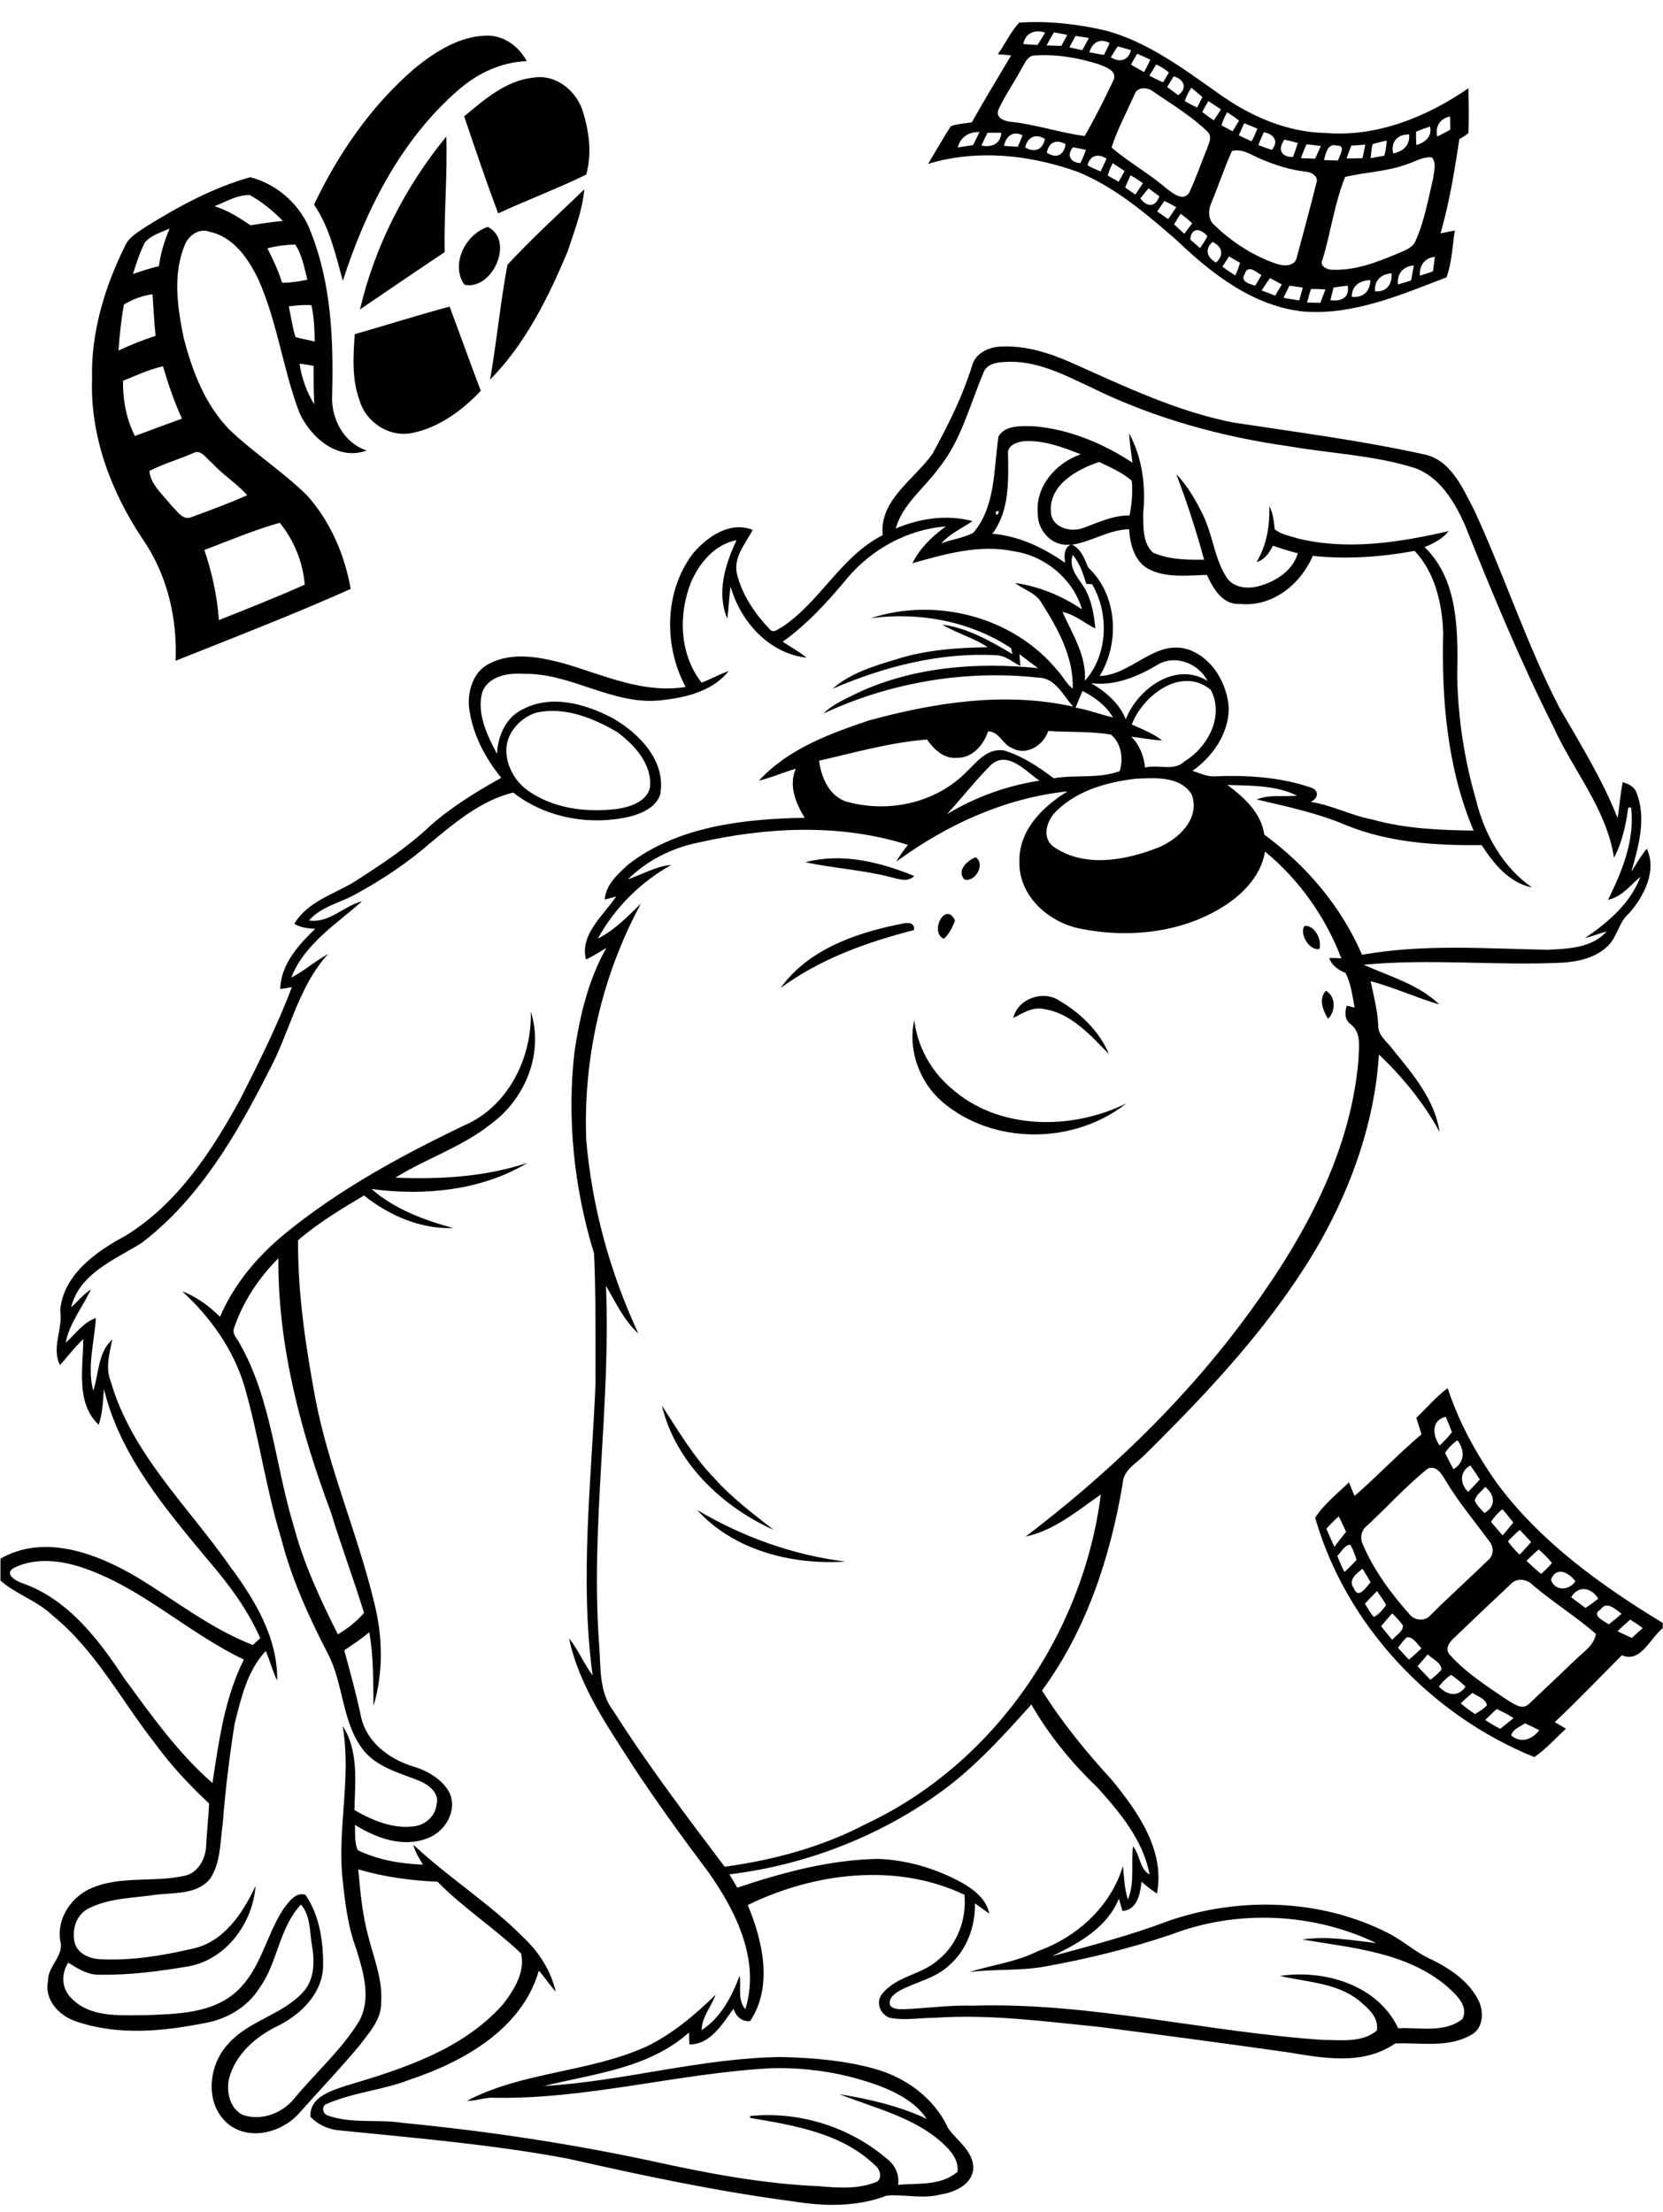 <?xml version="1.0" encoding="utf-8"?>
<!-- Generator: Adobe Illustrator 21.0.2, SVG Export Plug-In . SVG Version: 6.00 Build 0)  -->
<svg version="1.2" baseProfile="tiny" id="Layer_1" xmlns="http://www.w3.org/2000/svg" xmlns:xlink="http://www.w3.org/1999/xlink"
	 x="0px" y="0px" viewBox="0 0 699 930" overflow="scroll" xml:space="preserve">
<path fill="#010101" d="M293,634.8c19.1,11.3,40.3,19,62.4,21.7C333,658,308.5,651.9,293,634.8 M278.2,590.9
	c6.9,10.6,13.3,21.6,22.2,30.7c7.3,8.2,16.2,14.8,24.8,21.6C303.4,633.4,283.9,614.8,278.2,590.9 M635.2,729.6
	c4.1,3.5,8.8,1.7,11.8-2.2c-2-1-4-2-6-2.9C638.9,726,635.8,726.9,635.2,729.6 M624.3,723.1c2,1.4,4.1,2.6,6.3,3.7
	c1.9-1.5,3.8-3,5.6-4.5c-2.3-1.5-4.7-2.7-7.1-3.8C627.5,719.9,625.9,721.5,624.3,723.1 M614,716.1c1.9,1.7,3.9,3.1,6,4.5
	c1.8-1.1,3.6-2.1,5-3.7c-0.6-2.9-4-3.7-6.1-5.2C617.3,713,615.6,714.5,614,716.1 M604.8,709.1c3.5,3.6,8,4.6,11.2,0
	c-1.9-1.9-4-3.5-6.1-5C608,705.5,606.2,707.1,604.8,709.1 M595.8,700.5c1.8,1.9,3.6,3.8,5.4,5.7c1.7-1.3,3.4-2.6,4.7-4.4
	c-0.3-3-3.8-4.3-5.8-6.3C598.7,697.3,597.2,698.9,595.8,700.5 M591.4,688.3c-1.5,1.3-2.6,2.9-3.8,4.4c1.5,1.7,3,3.4,4.6,5
	c1.9-1.5,3.6-3.1,5.3-4.8C595.6,691.3,594.2,688.2,591.4,688.3 M685.2,680.9c-1.8,1.6-3.6,3.2-5.3,4.9c2,1,4,1.9,6,2.8
	c1.5-1.4,3-2.8,4.6-4.1C688.8,683.2,687,682,685.2,680.9 M580.5,683.7c1.5,1.9,3.1,3.8,4.7,5.7c1.5-1.9,4.5-3.3,4.5-6
	c-1.3-1.9-2.9-3.5-4.5-5.1C583.5,680.1,582,681.9,580.5,683.7 M672.7,676.7c-4.1,2.4,1.6,4.8,3.5,6.2c1.8-1.4,3.7-2.9,5.4-4.5
	C678.9,676.6,675.4,672.8,672.7,676.7 M573.7,674.2c1.2,1.9,2.3,3.9,3.7,5.6c2.2-1,3.8-3.1,5.2-5c-1-2.1-2.5-3.9-3.8-5.9
	C577.1,670.6,575.4,672.4,573.7,674.2 M660.4,671.5c2,1.5,4,3,6,4.5c1.9-1.2,3.6-2.5,5.4-3.9C668.9,667.4,663.5,666.3,660.4,671.5
	 M635,666c-7.9,7.4-15.8,14.9-23.6,22.4c-2,1.8-4.3,4.6-2.1,7.2c6.9,7.7,15.7,13.3,24.1,19c2.7,1.5,6.2,4.5,9.1,1.9
	c6.7-6.3,13.4-12.7,20-19c3.2-3.1,7.5-5.8,8.3-10.6c-8.4-7.3-17.9-13.2-26.4-20.4C642,663.9,637.6,663.1,635,666 M651.9,664.1
	c1.5,4.8,7.4,4.8,10.3,0.7C659.4,661.1,654.2,658.3,651.9,664.1 M569.1,667.8c1.9,4.8,5.1-0.6,7-2.6c-1.1-1.9-2.2-3.8-3.4-5.7
	C570.2,661.5,566.4,664.3,569.1,667.8 M641.6,656.2c2,1.9,4,3.7,6.2,5.5c1.5-1.5,3.2-2.9,4.5-4.6c-1.6-2.1-3.6-3.9-5.5-5.7
	C645,652.9,643.3,654.5,641.6,656.2 M562.1,654.1c0.9,2.3,1.9,4.6,3,6.8c1.8-1.6,3.5-3.4,5.1-5.1c-0.7-2.2-1.4-4.4-2.7-6.4
	C565,649.7,563.8,652.5,562.1,654.1 M633.8,648c1.5,2,3.1,3.9,4.9,5.6c1.7-1.7,3.3-3.5,4.9-5.3c-1.6-1.7-3.2-3.4-4.8-5.1
	C637,644.7,635.4,646.3,633.8,648 M557.5,642.7c1.1,2.5,2.2,5.1,3.4,7.6c1.6-2.1,3.2-4.3,4.9-6.3c-1-2.2-2-4.3-3.1-6.5
	C560.9,639.1,559.1,640.9,557.5,642.7 M626.7,639.8c1.6,1.9,3.2,3.8,4.9,5.7c1.5-1.8,3-3.6,4.5-5.4c-1.5-1.9-3-3.8-4.6-5.6
	C629.6,636,628,637.8,626.7,639.8 M619.9,630.9c0.9,2.1,2.6,3.6,4,5.2c5-2.7,4.5-7.8,0.3-11C622.8,627,620.3,628.5,619.9,630.9
	 M617.1,627.2c1.7-1.7,3.3-3.5,4.9-5.2c-1.3-2-2.6-4-4-5.9C613.4,618.7,613.6,623.8,617.1,627.2 M600.3,617.3
	c-9.2,7.3-17.1,16.2-25.8,24.2c-2.3,1.8-3,5-1.7,7.7c4.6,10.9,11.8,20.6,19.6,29.4c2,2.7,6.4,3.2,8.7,0.6c8-8,16.5-15.6,24.6-23.5
	c2.2-1.9,2.2-5.5,0.3-7.7c-6.2-8.5-13-16.5-18.4-25.6C606,619.8,604,616.1,600.3,617.3 M607.4,610.8c1.1,2.3,2.3,4.6,3.5,6.9
	c4.8-2.9,4.9-7.9,1.7-12.2C610.6,606.9,608.8,608.7,607.4,610.8 M605.1,607.7c1.9-1.7,3.6-3.6,5.2-5.6c-0.9-2.2-1.7-4.4-2.6-6.5
	C601.5,597.2,602.1,603.3,605.1,607.7 M595.3,596.1c4.4-4.2,8.3-8.9,13.2-12.5c4.7,14.4,12.1,27.8,20.8,40.1
	c18.3,24.6,43.6,42.8,69.6,58.6v2.2c-5.3,4.2-9.3,14.8-17.2,11.4c-9.4,9.4-18.5,19-28.2,28.1c1.6,0.9,3.1,1.8,4.7,2.8
	c-4.4,4-8.4,8.6-13.3,11.9c-43.4-17.6-79.1-55.3-92.1-100.6c3.7-5.8,9.3-10.1,14.2-14.9c0.8,1.9,1.5,3.8,2.4,5.7
	c9.6-8.4,18.4-17.7,28.1-25.9C596.8,600.6,596,598.3,595.3,596.1 M395.9,463.1c-9.5-8.3-14.4-21.9-11.6-34.2
	c1.3,11,6.9,21.2,15.3,28.4c19.8,17.9,50.7,18,73.8,6.6C451.4,481.3,417.3,481.5,395.9,463.1 M425.9,428c1.9-8.2,12.6-11.9,19.4-7.3
	c8.8,5.2,16.8,12.8,20.8,22.4c-7.8-7.8-15.8-17.2-27.4-18.9C434.1,423.2,429.9,425.9,425.9,428 M557.3,416.5
	c4.2,2.3,4.2,8.7,0.9,11.8C556.1,424.8,554.1,420.1,557.3,416.5 M548.3,389.3c4.2-0.5,7.4,5.6,6.3,9.6
	C550.4,400,546,392.4,548.3,389.3 M376.9,388.8c2.7-0.5,7.7-2.2,7.3,2.2c-19.8,5.1-39.5,12.1-56.1,24.4
	C339.3,399.6,358.7,392.6,376.9,388.8 M396.7,394.7c-6.3-3,0.9-16.1,4.7-7.7C400.4,389.8,399,392.6,396.7,394.7 M405.3,369.7
	c-3.3-3.9,1.3-7.9,4.8-9.3C414.4,363.3,409.8,371.2,405.3,369.7 M338.5,362.5c15.3-4.1,31.5-0.1,45.8,5.8c-2.8,2.8-6.8,1.2-10.1,0.4
	C362.4,365.7,350.2,365,338.5,362.5 M397.7,751.7c-26.5,19.8-58.3,32.3-91.1,36.3c1.1,1.9,2.2,3.7,3.3,5.6
	c19.1-6.4,38.8-11.7,59-12.1c12.4,0.4,24.6,4.1,35.4,10c5.1,2.9,10.3,6.9,11.5,13c-2-1.4-4-2.9-6-4.3c0.2,9.6-3.4,19.6-10.8,26
	c-5.7,5.5-13.7,6.9-20.5,10.5c-2.3,1.3-5,3.1-4.5,6.1c1.2,2.1,3.8,1.8,5.9,1.9c9.7-0.4,19.3-1.8,29-1.5c49.5-1.5,98,11.1,147.2,14.4
	c7.6,0,16.3,1.3,22.6-3.9c0.8-4.6-2.3-8.2-5.5-10.9c-9.4-9.2-23.3-9.3-35.2-12.1c18.8-2.8,41.1,3.8,49.7,22c9-0.5,19.3,2.2,27-3.9
	c2.8-5.6-2.9-10.4-6.6-13.8c-16.9-14.3-39.9-16.1-60.7-19.6c10.4-1.6,20.8,0.3,31.1,1.5c-26.6-12.8-58.6-14.2-86.2-3.6
	c-17.3,5.8-35,10.2-52.8,13.4c-10.6,2-21.5,1-32.2,2.4c9.6-3,19.8-4.2,28.9-8.8c16.5-5.9,30.7-18.8,35.8-35.8
	c0.5,4.7,0.6,9.5,2.1,14.1c2.9-7.2,1.3-14.9,2.1-22.4c3.1,3.6,2.6,9.3,7,11.9c-2.7-14.5-12.5-26.2-22.2-36.9
	c-10.7-10.2-20.1-21.8-27.5-34.6C422.4,729,411.1,741.5,397.7,751.7 M5.4,659.4c-3.6,2.6,1.6,5.4,4,6.2
	c19.2,6.7,32.1,23.7,42.9,40.1c11.3,15.4,22.5,31.3,37,43.9c2.7-17.6,5.1-35.8,13.2-51.9c-23.3-11.1-42.3-29.7-66.8-38.3
	C26.1,656,14.7,654.5,5.4,659.4 M98.4,558.3c-1,2.6,1.5,4.7,2.5,6.8c13.3,23.6,14.8,51.2,22.6,76.6c4.2,15.9,11.2,30.8,18.5,45.4
	c4.1-2.4,7.9-5.4,11-9c-4.3-14.2-9.6-28.1-13.9-42.3c-12.8-34.2-22.3-70-22.1-106.8C108.7,537.3,102.1,547.3,98.4,558.3
	 M376.8,362.2c1.3-2.5,3.1-4.8,4.8-7c-28.5-9.1-59.5-7.5-88.4-0.9c-10.9,2.2-21.4,7.6-29.3,15.4c6.1-2.1,11.8-5.5,18.3-6.1
	c-12.9,7.2-23.8,18-30.9,31c7.1-3.6,12.5-9.3,18.1-14.7c-16.4,30.2-24.3,64.9-23,99.2c2.4,28.2,10,55.9,21.9,81.5
	c-6.1-5.5-9.5-13.1-13.6-20c2.1,50.2-6.5,100.2-2.9,150.4c0.8,9.6-0.2,20.4,6.1,28.4c14.3,22.6,30.6,44,46.7,65.4
	c20.5-2.8,41-8.3,59.4-18c53.8-25.2,91.3-80,98.7-138.5c-9.9,6.9-19.5,15.1-31.6,17.7c33.5-25.5,64.3-54.8,89.8-88.5
	c24.7-32.8,46.6-70.3,50.1-112c0.1-5.1,1.4-11.4-3.3-14.9c-2.5-1.9-2.6-5-1.6-7.8c1.1,0.3,2.2,0.5,3.3,0.8c-1-4.9-1.5-10.2-3.9-14.6
	c-3-1.2-5.7-3.1-6.8-6.2c1.7-0.1,3.4,0,5.1,0.1c-6.6-17.3-17.7-33.1-32.1-44.9c-1.3,8.5-7.1,15.5-13.8,20.6
	c-17.8,13.1-41.6,16.1-62.9,12c-13.7-2.3-27-13.7-26.5-28.5c-0.3-13.1,9.8-23,20.2-29.4C422.2,335.5,397.8,346.8,376.8,362.2
	 M477.3,327.4c-12,1.4-24.5,4.9-33.3,13.6c-4,3.8-6.4,11.2-1.1,15c12.8,8.9,29.8,5.8,43.5,0.5c8.7-3.4,18.3-12.3,14.5-22.5
	C496.1,326.2,485.4,327,477.3,327.4 M416.5,321.6c-6.5,6.5-12.2,13.9-18.5,20.7c11.9-7.2,25.2-12,38.9-14.1
	C431.2,324.3,423.5,315.3,416.5,321.6 M440.6,307.3c-2,6.1-9.2,10.6-15.2,7.2c-4.1-1.5-5.4-7.1-10.1-7c-1.9,5.8-6.8,11.4-13.3,11.1
	c-5.3,0.5-9.5-3.7-12.4-7.7c-15.4,1.2-30.3,5.5-45.3,8.9c0.8,6.8,4,14.3,10.8,17c17.1,5.1,36.7,1.3,49.8-11
	c4.9-4.4,9.5-11.5,17.1-10.3c7.7,2.3,14.5,6.9,20.9,11.7c9.2-1.6,18.8,0.3,27.7-3c1.7-5.2,0.7-11.9-3.7-15.4
	C458.3,307.4,449.4,307.9,440.6,307.3 M225.4,299.6c-6.3,2-11.7,7.6-12.5,14.3c-0.6,6.6,2.7,13.3,7.7,17.5
	c11.1,8.6,25.9,10.4,39.4,8.6c5.3-0.9,11.8-3.1,13.2-8.9c1-9.8-6.5-18-13.9-23.4C249.2,301.8,237.3,297,225.4,299.6 M455,290.5
	c-1,2.3-2,4.7-2.9,7c5.3,0.9,10.4,2.9,15.7,4.1C464.9,296.6,460.1,293.1,455,290.5 M475.7,304.6c4.4,1.9,9,3.8,12.8,6.7
	c-4.4-0.2-8.7-1.1-13-1.6c3.5,3.5,5.3,8.1,5.8,13c5.6-1.5,12.1,1.8,16.7-2.7c9.8-6,16.7-19.1,10.9-30
	C496.6,279.9,480.4,292.3,475.7,304.6 M486.5,279.5c-8.4,5-17.9,9-27.9,7.7c6.1,3.6,11.9,8.4,14.6,15.2c5-12.9,21-24.5,34.4-16.1
	C503.7,278.8,493.9,275,486.5,279.5 M450.9,233.3c-2.2,6.4,3.7,10.7,6,15.9c2.2,4.7,3,9.9,3.5,15c-4.6-2.2-8.6-5.9-13.8-6.9
	c4.1,9.2,10.1,18.3,9.4,28.9c9.7-10.8,10.3-28.4,3-40.6c-0.6,0-1.8-0.1-2.4-0.1C455.3,241.3,453.9,236.8,450.9,233.3 M450.6,229
	c3.9,1.8,5.2,5.9,6.8,9.6c12.3,11.4,13.4,31.7,4.8,45.6c13.6-0.4,23.4-15.9,37.7-11c9.9,3.7,16.1,14.5,16.6,24.8
	c-0.2,10.6-6.8,20.1-15.3,26.1c2.9,0.8,5.7,2.3,8.8,2.3c13.7-0.6,27.9,0.2,41,4.7c3.7,1.2,3.1,4.6-0.1,6c8.9,1.4,16.9,5.7,25.8,7.4
	c13.9,3.9,28.3,4.5,42.7,4.7c-11.1-26.2-13.5-55.1-12.8-83.2c-0.4-12.2-3.4-25.3-12-34.4c-14.1,2.6-28.5,3.6-42.8,2.1
	c-5.1,12-17.1,21.6-30.6,20.2c-7.3,0.5-11.3-6.5-13.9-12.2c-8.1,0.2-16.9,1.4-24.4-2.4c-6.1-3.2-7.9-10.5-8.3-16.8
	C465.9,222.7,458.8,227.8,450.6,229 M356.1,243.1c-8.1,9.8-16.7,19.2-27.1,26.7c3.3,2.2,6.9,4.1,10,6.7
	c-15.8-1.8-27.8-15.2-31.9-29.9c-0.7,4.5-0.8,9-1.4,13.5c-4.6-10.9-0.9-22.9,3.9-33c-9.1,1.7-15.6,9.5-19.1,17.6
	c-5.5,13.6-4.9,30.4,4.4,42.3c3.9-1.5,7.5-3.5,11.4-4.9c-6.7,8.5-18.1,11.2-28.4,12.3c-20.3,2.3-37.8-11.6-57.9-11.1
	c-6.4-0.5-14.7,0.9-17.3,7.7c-2.4,9.1,2.1,18.1,6.2,26c0.3-7.6,3.8-15.6,11-18.9c12-6.2,26.1-2.2,37.4,3.7
	c11.3,6.4,22.8,18.1,20.2,32.2c-1.6,5-6.9,7.6-11.6,9c-17,4.4-36.3,1.1-50.2-9.8c-13.4,3.3-24.2,12.4-34.6,21
	c-9.8,8.6-20.7,15.8-32.1,22c-6.4,3.5-14.2,5-19.1,10.8c8.5,1.2,14.5-6.1,22.3-8.1c-10.8,9.6-24.3,18-29.8,32.1
	c5.5-2.8,10.1-7,15.5-9.9c-12.7,13.9-16.1,33-24.9,49.2C99.5,477,83.8,504,59.6,522.5c-11.3,7.1-26.1,12.7-29.7,27.1
	c2.8-2.4,5.1-5.5,8.3-7.5c-3.5,7.5-9,14.1-10.6,22.4c4.1-3.6,7.3-8.5,12.7-10.4c-0.6,10.2-3.8,20.4-1.1,30.6c2.4-7.3,1.9-16,8-21.6
	c-1.1,5.8-3,11.7-0.7,17.5c8.7,30.4,32.5,52.6,50.1,77.8c10.4,14,20.2,30.1,19.9,48.1c-2-4-3-8.3-4.8-12.4
	c-7.8,8.3-10.4,19.9-13.1,30.7c-2.2,13.9-3.9,28-5,42.1c-1.1,7.6-0.8,15.9-5.1,22.7c-5.2,6.8-14.8,6.1-22.5,6.9
	c-9.6,1.5-19.8,1.3-28.7,5.8c-5.5,2.7-7.4,9.6-5.7,15.1c1.6,4.3,6.4,6.1,10.7,6.3c12.8,0.6,25.5-1.4,37.9-4.3
	c13.6-2.5,21.8-14.9,27.2-26.5c-1.1,15.4-12.1,30.6-27.7,33.7c-12.4,2.1-25.1,3.8-37.7,3.6c-4.9,0.2-9.3-2.5-13.3-5.1
	c-2.9,4.4-2.9,10.5,0.8,14.4c7.8,8.9,20.8,7.7,31.5,7.7c13.3-0.5,28.5-0.6,38.8-10.3c10-9.4,12.1-23.5,19.5-34.6
	c2.2-2.8,5-7,9.1-5.7c6,8.8,7.6,20,7.4,30.5c-0.5,11-9.1,19.5-18.4,24.3c-9.6,4.5-18.6,12.2-21.2,22.8c-1.1,5.4,0.5,12.3,5.8,14.9
	c7.6,2.7,16.3-0.5,21.4-6.5c9-11,19.9-20.5,27.4-32.6c5.4-9.5,2-20.8-1-30.5c-3.8-10.1-4.9-20.8-6-31.4c-1.7-20.8,3.9-41.7,0.2-62.5
	c6.9,10.5,5.2,23.5,5,35.4c7.5,4.3,16.2,8,25,6.8c4.7-0.5,9-4.3,9.5-9.1c1.4-4.8-3.3-8.4-7.2-10c-8.1-3.3-17.4-5.5-23.3-12.6
	c-9.4-11.7-8.4-27.9-15.2-40.9c-8-15.5-15.3-31.5-19.6-48.4c-6.5-21.2-9.4-43.3-15.6-64.5c-4.7-15.3-14.3-28.7-26-39.4
	c6.1,2.3,11.3,6.2,15.9,10.7c5.8-13.7,15.7-25.4,27.1-34.8c22.8-18.7,48.9-32.9,75.4-45.6c18.5-7.9,28.7-28.4,28.1-47.9
	c5.6,17.4-2.3,36.7-16.7,47.2c-12.1,9.7-27.2,14.5-40.2,22.6c18.6,0.8,37.6-0.3,55.5-6.2c-19.4,11.7-43.4,13.9-65.5,11
	c9.7,8.5,22,13,34.3,16.4c-13.6,0.5-27-5.3-37.5-13.7c-9.6,5.7-19.2,11.5-27.7,18.8c-0.2,22.3,3.2,44.5,7.2,66.3
	c5.6,29.4,17.8,57,24.8,86.1c3.6,14.2,3.9,29.3-0.3,43.4c-0.2-10.3,0.1-20.8-1.8-31c-3.3,2.8-6.9,5.2-10.5,7.6
	c2.6,9.5,5.2,19,7.2,28.6c2.5,10.1,11.5,16.9,21,20c6.3,1.8,12.6,5.2,15.9,11c3.7,7.5-1.5,16.5-8.8,19.3
	c-10.4,4.3-21.8,0.1-30.8-5.5c0.1,3.5-0.2,7.3,1.1,10.6c8.5,4.1,18.1,5.8,27.5,6.1c-1.7-2.6-3.3-5.4-4.1-8.4
	c14.8,13.9,32.3,24.8,46.6,39.3c6.4,6.1,11.3,13.9,13.3,22.5c-2.6-2.8-4.6-6-7.1-8.8c-7.1,24.5-31.5,38.2-54.2,45.8
	c-11.3,4.4-23.6,5.3-34.7,10.1c-2.6,0.7-2.2,4.3,0.2,5c10.2,3.6,21.1,1.4,31.6,3.1c35.1,3.4,69.9,8.6,104.4,16
	c23.2,5.1,46.6,9.6,70.4,10.6c7.8,0.7,16,1.3,23.4-1.5c3.5-0.8,2.6-5.5,0.3-7.2c-14-13.6-34.1-16.9-52.6-20c0-0.2,0-0.6,0-0.8
	c20.5-2.1,41.7,4.5,57.4,17.9c3.5,2.6,5.4,6.7,4.8,11c8.4-0.7,18.2,0.5,25-5.5c0.5-5-2.9-8.9-6.3-12c-12.1-11-28.6-14.7-43.4-20.6
	c12.5,2.1,25.1,4.9,36.7,10.4c-4.5-6.8-12-10.8-19.4-13.7c-14.6-5.5-30.3-8-45.8-7.6c-39.6,2.1-78.3,13.4-118,12.4
	c-3.4,0.2-6.6,1.4-10,1.3c23.4-12.3,51.3-11.9,75.4-22.8c11-5.3,20.4-13.3,29.1-21.8c-1.8,5-5.8,9.3-5.9,14.9
	c8.1-5.2,12.7-14.2,16-22.9c0.7,4.7-1,10.1,2.4,14.1c6.3-20.4-3.8-40.9-15.3-57.3c-10.9-14.5-21.6-29.3-31.6-44.4
	c-10.8-17-23-34.1-27.2-54.2c3.9,4.8,6.2,10.6,9.9,15.6c-5.5-40.7-0.5-81.7,1.2-122.4c0-18.3,0.2-36.7-0.6-55
	c-8.4-27.4-11.5-56.6-8.2-85.1c2.3-15,5.8-30.1,13.4-43.4c-2.8,1.7-5.6,3.5-8.6,4.9c-2.7-10.5,7.4-18.6,12.7-26.5
	c-1.6,0.4-3.2,0.9-4.8,1.3c0.4-6.3,5.5-10.7,9.8-14.7c20.9-16.2,48.6-19.2,74.2-19.7c-3.7-6.1-6.8-13.6-3.7-20.6
	c-5.2,1.5-10.2,3.7-15.5,5c12.2-13.3,29.6-19.7,46.2-25.3c27.8-7.6,57.4-12.2,85.9-5.8c-4.2-4.6-7.4-12.1-14.6-12.2
	c-30.7-3.4-62.4,2-90.4,15.1c4.1-4.1,9.5-6.2,14.6-8.8c23.5-10.9,50.1-12.9,75.6-10.3c-2.6-1.9-5.1-3.9-7.8-5.9
	c0.1,1.7,0.3,3.3,0.4,5c-3.2-1.6-6-4.2-9.7-4.5c-23.8-1.4-47.5,4.7-69.3,14.1c7.5-6.6,17.4-9.6,26.8-12.4c12.4-4,25.6-4.9,38.5-5.1
	c-6-4-13-5.8-19.1-9.5c10.7,1.4,20.3,7,29.5,12.4c-0.2-0.6-0.5-1.9-0.6-2.5c-17.3-11.4-38.6-15.3-59-12.6c27.5-9,60-0.6,78.5,22
	c2.3,2.4,3.7,5.6,6.4,7.6c0.4-13.2-6.2-25.2-13.1-36c-2.4-4.3-7.4-5.5-11.1-8.4c10,1.4,19.7,5.4,28.1,11.1
	c-3.7-12.7-15.5-22.5-28.5-24.4c-14.4-3.1-29,1.1-42.8,5c3.2-6.4,8.4-11.4,14.1-15.5C381.3,222.6,366.4,230.9,356.1,243.1
	 M418.5,215.2C418.6,218.5,421.4,213.6,418.5,215.2 M441.7,215c0.1,6.6,7.9,8.9,13.2,7.1c6.5-2.3,12.8-5.5,19.9-5.4
	c0.9-4.8,1.4-9.8,0.9-14.6c-4-3.5-9-5.6-13.7-7.9C452.8,197.3,441,203.7,441.7,215 M423.7,191c0.2,11.3,0.6,23.9-6.6,33.4
	c11.2,0.9,21.5,5.9,30.6,12.2c-0.4-2.9-0.6-6,2.3-7.7c-7.5,1.2-13.9-5.7-13.8-12.9c-1.1-11.5,7.7-21.5,18.1-25
	c-7.7-3-15.7-6.1-24.1-5.5C427.3,185.9,423.2,187.3,423.7,191 M413.5,156.4c-5.9,13.8-9.5,29-19.2,40.8c-6,8.2-15,14.9-17.8,25
	c10.1-4.3,21.6-6,32.3-3.1c-4.5,3-9.6,5.3-13.2,9.4c4.4-1.8,9.4-2.3,13.5-4.5c9.5-11.2,8.5-26.8,10.6-40.5c2.7-4.9,9.9-4.4,14.8-4.3
	c14.9,1.2,29.1,7.2,41.5,15.3c-0.5-4.1-1.2-8.2-1.4-12.3c5.5,10.1,7.1,22.2,5.9,33.6c0.1,5.6-0.3,12.4,4.1,16.5
	c6.7,3,14.3,3.1,21.5,3c-3.3-12.2-7.2-24.2-11.7-36c4.6,4.8,8,10.6,10.9,16.5c4.4,8.5,5,18.6,10.1,26.7c2.8,4.7,9.3,5.3,14.1,3.8
	c6.9-1.9,13.9-6.5,16-13.7c-3.6-0.9-7.1-2-10.5-3.2c-1.4,3-3.4,5.9-6.8,6.9c4.2-7.1,5.6-15.3,5.3-23.5c1.7,3,1.9,6.4,2.3,9.7
	c2.7,2.3,6.5,2.8,9.8,3.9c21,5.1,42.7,1.6,63.3-3.1c-2.6,3.3-6.4,5.2-10.1,6.7c14.5,14.1,14,36.1,13.7,54.9c0.4,17.3,3,34.4,7.8,51
	c3.5,14.6,11.2,28.5,23.6,37.2c-9.6-2-16.1-10-21.1-17.8c-19.2,0.2-38.8-1-56.8-8.3c-12.1-5.2-25.1-7.9-37.8-10.9
	c5.4-2.2,11.3-1,17-1.6c-8.9-4.4-19.5-4.2-29.3-4.5c7,5.2,14.3,11.8,15.5,20.9c17.7,12.9,32.4,30.3,41.1,50.5
	c25.7-4.6,51.8-2.6,77.8-2.1c8.7-0.4,18.8-0.7,25-7.7c-3,0.8-6,2-9.1,2.8c9.6-6.6,19.1-14.5,23.3-25.8c-4.3,3.6-7.8,8.5-13.6,9.7
	c5.9-12,11.3-25,9.7-38.8l-1.2,0c-1,7.2-2.5,14.6-6,21.1c-3.1-20.5-17.2-36.7-25.5-55.1c-13.9-27.6-25.7-56.2-37.2-84.9
	c-4.4-9.8-10.6-20.2-21.2-23.9c-16.9-5.3-34.8-6-52.2-9c-28.7-4-57.1-11.8-83.2-24.6c-11.6-5.4-23.6-11.9-36.8-10.9
	C418.8,152.3,414.8,153.1,413.5,156.4 M420.9,145.7c10.2-0.5,20.3,2.7,29.5,6.8c22,9.8,44,20.4,67.8,25.1
	c26.7,4.1,53.4,7.5,79.8,13.3c11.7,2.1,16.7,14.1,21.6,23.5c12.7,27.4,22,56.3,35.9,83.2c8.7,15.1,18,30,24.4,46.3
	c0.9-5,1.1-10.1,2.2-15.1c2.3,0.8,4.8,1.8,5.7,4.3c4.4,10.9,0.9,22.7-2.1,33.4c2.1-3.3,4-6.7,6.5-9.7c4.3,9.2-1.1,19.9-7.3,27
	c-4.5,3.7-5,10-9.1,13.9c-5,4.9-12,6.5-18.8,7c-27.9,1.4-55.9-1.8-83.8,0.9c10.9,4.9,23,8.2,31.8,16.7c-9.8-2.9-19.1-7.2-28.9-9.8
	c1.3,6.1,2.9,12.2,3.2,18.5c-0.2,4.4,4,7.1,6.3,10.4c8.3,10.2,17.5,21,19.5,34.5c-6.6-12.2-15.5-23-25.5-32.6
	c-1.7,27.7-11.1,54.5-24.6,78.6c-19.3,33.7-46.1,62.3-73.5,89.4c-3.5,3.8-9.4,6.5-9.6,12.4c-5.2,30.9-15.2,61.5-33.9,87
	c8.5,13.6,18.7,26,29.5,37.8c10.8,13.2,22.3,29.6,18.8,47.6c-2.3-1.5-4.4-3.2-6.5-5c-0.5,5-1.8,11.9-8,12.3c-0.5-1.7-1-3.5-1.5-5.2
	c-4.9,12.2-16.9,18.8-28.1,24.2c16.3-4.4,32.8-8.7,48.6-14.7c29.9-10.4,64.1-9.5,92.5,4.9c6.6,3.3,12,8.5,18.8,11.4
	c7.8,3.9,15.6,9.2,19.5,17.3c2.1,4.6,1.9,11.2-2.9,14c-9.8,5.9-21.6,3.3-32.3,3.8c-13.3,9.3-30.2,6.2-45.1,3.7
	c-26.2-3.7-52.4-7.2-78.7-10.6c-23.1-2.3-46.3-5.5-69.5-3.9c-6,0-12,1.1-18,0.2c-4.6-0.4-7.4-6.5-4.4-10.1
	c5.9-7.7,16.7-8.1,23.6-14.4c8.2-6.5,12-17.2,11.1-27.4c-28.7-13.7-63.2-9.3-91.1,4.3c6.3,15,10.7,34.3,1,48.8c-3.6,0.3-5.9-2-7-5.2
	c-4.6,6.3-9.7,15.1-18.5,15c-0.1-1.7-0.2-3.4-0.2-5c-16.9,15.1-40,17.3-61,22.5c33.5-2,66.1-11.8,99.7-12.2
	c13.2,0.3,26.4,1.4,39.2,4.9c13.1,3.6,25.3,12.4,31,25c3.8,5.4,10.8,9.7,10.6,17.1c-0.6,6.8-8,9.9-13.8,10.8
	c-7.5,2-15.2-0.2-22.7,0.5c-12.5,4.8-26.2,4.5-39.2,2.4c-31.9-4.2-63.4-10.9-94.8-18c-31.5-5.9-63.4-8.6-95.3-11.8
	c-4.8-0.3-9.4-2.2-12.8-5.8c-0.5-8.2,8.6-10.9,14.8-13c23.7-7,48.9-15,66-34.1c4.7-6,9.6-13.9,7.7-21.6
	c-11.2-10.6-24.3-19.1-35.1-30.1c-11.3-0.5-22.5-2-33.3-5.2c0.8,9.3,1.7,18.7,4.1,27.8c2.3,9.2,6.2,18.4,5.5,28.1
	c0.2,7.1-4.9,12.6-8.9,17.9c-8.3,10-17.3,19.4-25.9,29.1c-7.4,8-21.1,11.4-29.9,3.8c-9.6-8.5-7.9-24.4,0.4-33.3
	c8.6-9.8,22.5-12.1,31.3-21.6c5.1-5.3,5.1-13.2,3.9-20c-1-5.7-0.5-12.3-4.6-17c-9.2,9.8-9.7,24.2-17.3,34.9
	c-4.9,7.9-13.4,13.1-22.5,14.8c-17.9,3.6-36.9,5.5-54.5-0.5c-7.2-2.3-13.7-9-12-17.1c-0.2-6.3,7-10.6,5.1-17
	c-1.5-9.5,5-18.8,13.6-22.2c12.1-5,25.6-2.2,38.2-4.9c5.7-0.9,9-6.5,9.5-11.9c0.3-6.2,1-12.4,1.3-18.6c-8.3-7.7-16.1-16.1-22.8-25.3
	c-14.2-18.1-25-39.2-43.2-53.9c-6.4-6.1-15.1-8.7-21.7-14.5v-9.2c18.5-10.7,40.8-2.1,57.6,7.9c16,9.7,30.8,21.5,48.5,28.4
	c1-1,2.1-2,3.1-2.9c-5.3-12-13.1-22.5-21.6-32.4c-18-21.7-37.3-44.2-44.1-72.3c-0.4,5-0.6,10.2-2.2,15c-9.8-9.2-6.5-24.1-6.5-36
	c-3.6,3.3-6.5,7.3-9.8,10.9c-3.7-7.5,1.4-15.3,0.1-23c1.3-15.1,15.2-24.8,27.5-31.4c21.8-13.4,36.3-35.6,48.3-57.6
	c7.8-15.4,15.5-30.8,21.6-46.9c-1.6,0.3-3.2,0.6-4.9,0.8c0.2-10.3,7.7-18.6,14.7-25.3c-3.1-0.2-6.1-0.5-8.8-2.1
	c5.5-9.3,16.5-12.4,25.3-17.7c11-7.1,22.1-14.3,31.7-23.4c9-8,19.4-14.4,30-20.3c-7-8.6-12.4-19-13.6-30.1c-0.5-6.7,2-14.6,8.4-17.8
	c10-5.3,21.8-2.8,32.2,0c16.4,4.9,33,12.6,50.5,9.7c-9.3-17.3-9-40.1,3-56c5.9-7.1,15.7-13.9,25.2-10c-3.1,5.8-8.3,11.6-6.6,18.6
	c2.2,8.9,7.6,16.7,13.8,23.2c1.6,1.9,3.7-0.4,5.3-1.1c16-10.7,24.6-29.6,42.1-38.5c-1.4-15,13.5-23.5,21-34.3
	c6.5-11.9,12.7-24.2,16.7-37.3C410.2,148.4,415.7,145.8,420.9,145.7 M149.1,140.5c13.3-3.8,26.5-8,39.9-11.6
	c4.4,11.8,8.6,23.6,13.1,35.4c-7.9,8.3-17.7,15.6-29.2,17.8c-9.5,1.8-19.3-4.8-21.8-13.9C147.8,159.3,148.5,149.7,149.1,140.5
	 M195.2,119.7c-6-8.5,0.5-21.4,9.9-24.3C216.5,101.3,206.8,122.3,195.2,119.7 M213.3,111.3c10.3-11.1,21.5-21.3,32.3-31.7
	c-0.8,9-4.2,17.5-7,26.1c-8.1,19.3-17.7,38.8-32.6,53.9C208.8,143.5,210.3,127.2,213.3,111.3 M85.9,231.2c3.2,9.5,5.4,19.4,6.1,29.5
	c12.1-4.8,24.2-9.6,36.1-14.9c-0.8-9.5-4.5-18.6-10.5-26C106.7,222.8,96.4,227.3,85.9,231.2 M81.4,190.4c-6.1,2.7-12.6,4.5-18.6,7.6
	c0.4,5.7,5.9,10.2,9.4,14.7c2.3,2.1,4.6,6.3,8.3,4.7c7.9-2.9,15.8-5.8,23.4-9.2c-4.4-5-10.3-8.6-14.8-13.6
	C86.9,193.1,84.7,188.8,81.4,190.4 M51.7,160.1c-0.1,8,1.4,16.1,5,23.2c6.6-2.5,13.2-4.9,19.8-7.3c-3.3-7.1-5.8-14.6-8-22
	C62.6,155.3,57.2,157.9,51.7,160.1 M125.9,152.9c0.9,6,3,11.9,6.2,17.1c-0.3-5.4-0.3-10.8-0.3-16.2
	C129.8,153.4,127.9,153.1,125.9,152.9 M121.4,128.8c0.9,4.3,1.5,8.7,2.8,12.9c2.7,0.8,5.4,1.2,8.1,1.9c-0.1-5.1-0.3-10.3-1.4-15.3
	C127.8,128.1,124.6,128.4,121.4,128.8 M52.1,128c-1.2,6.4-1.8,12.9-2.3,19.4c5-2.4,10.3-4.5,15.6-6.2c-0.6-5.8-0.9-11.7-1.3-17.5
	C59.8,124.3,55.8,125.8,52.1,128 M112.4,104.4c2.4,4.7,4.6,9.5,6.2,14.5c3.6,0,7.1-0.6,10.6-1.3c-1.3-5-2.2-10.4-5.1-14.8
	C120.1,102.9,116.2,103.4,112.4,104.4 M60.9,101.9c-2.1,4.2-3.6,8.7-5,13.3c3.6-1.3,7.2-2.4,10.9-3.3c0.7-5.4,2.3-10.7,4.5-15.8
	C67.7,97.7,63.6,98.8,60.9,101.9 M90.2,86.7c5.5,1.7,10.3,4.8,15.1,8c4.5-0.7,9-1.4,13.6-1.8c-4.1-4.2-8.8-8.1-13.9-10.9
	C99.7,81.9,95,84.8,90.2,86.7 M105.2,74.5c11.7,3,21.7,12.2,25.7,23.7c8.4,21.5,9.3,45,8.7,67.9c-0.5,9.9,4.8,20,14.5,23.3
	c-12.1,4.5-23.6-5.5-28.3-16c-6.9-18.2-9.2-38-17.2-55.9c-4.2-8.8-10.6-18.1-20.7-20.1c-4.2-1.6-8.6,1.6-10.2,5.5
	c-5.2,12.5-3.1,26.3-0.5,39.1c3.6,14,9,28.2,19.3,38.7c10.3,9.8,22.4,17.6,32.5,27.5c9.8,10.9,15.9,25,18.4,39.4
	c-24.2,10.8-49,20.4-73.6,30.2c0.8-18-3.6-36.5-14-51.4c-13.2-19.8-22-43.3-21.1-67.3c-0.5-19.3,5.3-38.4,13.8-55.6
	c1.6-3.8,5.5-5.9,8.7-8.1C75,86.8,89.5,78.9,105.2,74.5 M151.3,130.1c6.2-26.5,19-51.6,36.3-72.7c0.5,16.2-1,32.4-0.7,48.6
	C174.9,114,163.1,122.1,151.3,130.1 M224.5,32.6c9.1-1.4,17.5,5.4,20.3,13.7c2.8,8.6,4.1,18.3,1.6,27.1c-12.1,5.9-24.8,10.7-37,16.3
	c-5.1-13.5-9.7-27.2-14.3-40.8C203.7,41.8,212.8,33.7,224.5,32.6 M174,29c9-7.4,19.9-14.4,32-14c6.7,0.5,12.3,4.9,15.4,10.7
	c-10.7,0.4-20.7,5.1-28.7,12.1c-24.1,20.9-39,50.4-48.6,80.3c-3-11-5.6-22.5-12.1-32.1C142.2,64.6,156,44.5,174,29 M551,121.5
	c-0.6,1.9-1.1,3.8-1.6,5.7c1.9,0,3.8,0.1,5.6,0.1c0.7-1.9,1.4-3.8,2.1-5.6C555.1,121.5,553,121.5,551,121.5 M560.5,120.9
	c-0.4,1.8-0.9,3.5-1.3,5.3c4.5,0.6,8.1-1,7.3-6.1C564.5,120.3,562.5,120.6,560.5,120.9 M542,120.1c-0.9,1.7-1.7,3.4-2.5,5.1
	c2.2,0.4,4.4,0.8,6.6,1.1c0.5-1.8,1-3.6,1.5-5.4C545.7,120.6,543.8,120.4,542,120.1 M568.2,124.8c4.8,0.5,7.7-2.4,7.8-7
	C571.7,117.8,568.1,120.1,568.2,124.8 M530.3,122.1c1.9,0.7,3.8,1.5,5.7,2.2c0.9-1.6,1.8-3.1,2.8-4.7c-1.6-0.9-3.3-1.8-5-2.7
	C532.6,118.6,531.5,120.3,530.3,122.1 M578,122.5c4.8,0.4,7.3-3.1,6.9-7.6C580.6,115.2,577.5,117.9,578,122.5 M523.2,115.2
	c-2.1,3.2,2.1,4.2,4.4,4.9c0.9-1.5,1.7-2.9,2.6-4.4C528,114.3,524.4,111,523.2,115.2 M587.6,119.6c1.8-0.5,3.7-1.1,5.5-1.7
	c0.4-2.1,0.8-4.2,1.2-6.3C589.8,111.9,587.1,115.1,587.6,119.6 M596.8,115.9c1.8-0.6,3.7-1.2,5.5-1.8c0.3-2,0.5-4.1,0.8-6.1
	C598.8,108.4,596.5,111.7,596.8,115.9 M513.8,112.1c1.7,1.3,3.5,2.5,5.4,3.7c0.8-1.7,1.5-3.4,2-5.3c-1.5-0.9-3.1-1.8-4.6-2.7
	C515.7,109.2,514.8,110.6,513.8,112.1 M511.1,110.4c3.5-3.1,2.7-6.7-1.4-8.7C506.2,104.8,507.3,108.2,511.1,110.4 M500.3,100.7
	c1.4,1.2,2.7,2.4,4.1,3.6c1.1-1.6,2.2-3.2,3.1-5C504.7,95.9,500.7,95.5,500.3,100.7 M496.2,89.9c-0.9,1.4-1.8,2.9-2.7,4.4
	c1.4,1.4,2.9,2.7,4.3,4c1.1-1.5,2.2-3,3.3-4.4C499.5,92.4,498,91,496.2,89.9 M489.4,84.5c-1,1.5-2,2.9-3,4.4c1.5,1.1,3,2.1,4.6,3.2
	c1.2-1.6,2.3-3.3,3.4-5C492.8,86.2,491.2,85.3,489.4,84.5 M479.3,83.4c2.8,3.8,6.4,3.8,8-0.9c-1.5-1.1-3-2.2-4.5-3.3
	C481.6,80.5,480.5,81.9,479.3,83.4 M475.2,73.7c-0.8,1.7-1.5,3.4-2.3,5.1c1.4,1,2.9,2,4.3,3c1.1-1.6,2.1-3.1,3.2-4.8
	C478.7,75.8,477,74.7,475.2,73.7 M465.6,73.8c1.5,0.9,3.1,1.7,4.6,2.6c0.9-1.5,1.7-3,2.5-4.5c-1.7-1.1-3.3-2.2-5-3.3
	C466.9,70.2,466.1,71.9,465.6,73.8 M591.2,69.1c-8.3,3.1-17.3,3.2-25.8,5.3c-4.5,11.1-6,23.2-9.5,34.7c-1.5,2.7,1.9,4.4,4.2,4.3
	c9.9,0.4,19.3-3.4,28.3-7.2c2.6-1.1,5.7-2.3,6.7-5.2c3.7-8.3,5.2-17.3,7.3-26.1c0.3-2.8,1.5-6.2-0.5-8.7
	C598,65.7,594.7,68.1,591.2,69.1 M457.1,69.5c1.8,1,3.6,1.8,5.5,2.6c0.9-1.8,1.7-3.6,2.5-5.4C461.6,64.4,458.1,65.3,457.1,69.5
	 M517.8,63.5c-3.2,7.1-5.6,14.5-8.6,21.7c-1.4,3-1.5,7.1,1.2,9.4c7.3,7.1,16.1,12.8,25.8,16.2c3.1,1.1,8.1,1.5,8.9-2.7
	c2.8-10.4,5.6-20.7,8.2-31.1c1.1-2.7-1.9-4.6-4.2-4.8c-6.6-0.7-12.9-2.7-19-5.3C526.1,65.3,522.3,62.3,517.8,63.5 M451,61.9
	c-2.8,3.4-1.1,6.4,3.1,6.7c0.9-1.8,1.7-3.7,2.3-5.6C454.7,62.6,452.9,62.3,451,61.9 M568,61.2c-0.7,1.8-1.4,3.6-2,5.4
	c2.2,0,4.5,0,6.7-0.1c0.4-1.9,0.8-3.8,1.2-5.7C571.9,61,569.9,61.1,568,61.2 M556.5,67.3c2,0.1,4,0.1,5.9,0.2
	c0.6-2.1,3.6-6.4-0.5-6.3C558,60,557.2,64.7,556.5,67.3 M549.1,60.7c-0.8,1.9-1.6,3.8-2.3,5.8c2,0.1,4,0.1,6,0.2
	c0.8-1.8,1.6-3.5,2.4-5.3C553.1,61.1,551.1,60.8,549.1,60.7 M440,64.2c4,2.6,7.2,1.1,7.9-3.6C444,58.4,440.8,59.8,440,64.2
	 M576.9,60.6c-0.4,1.9-0.6,3.9-0.8,5.9c1.9-0.4,3.8-0.7,5.7-1c0.7-2.1,0.9-4.3,1.1-6.4C580.9,59.5,578.9,60,576.9,60.6 M543.5,66
	c0.7-2,1.4-3.9,2-5.9c-1.9-0.5-3.7-1-5.6-1.4C536.9,62.6,538.4,66.1,543.5,66 M585.6,64.5c4.2-0.8,7.1-3.5,6.7-8
	C587.5,56.4,584.4,59.7,585.6,64.5 M430.9,62c4,2.3,7.4,1,8.3-3.6C435.3,56,431.9,57.6,430.9,62 M531.2,55.6
	c-0.8,1.8-1.6,3.6-2.3,5.4c1.9,0.7,3.7,1.4,5.7,2C537.7,59.4,535.3,56.2,531.2,55.6 M422,61.3c1.9,0.2,3.8,0.3,5.8,0.4
	c0.7-1.6,1.4-3.2,2-4.8C425.8,54.8,422.8,57.3,422,61.3 M415.1,55.8c-0.9,1.8-1.8,3.6-2.6,5.4c4.3,0.9,8.1-0.7,8.4-5.4
	C419,55.8,417.1,55.8,415.1,55.8 M402.6,62c2.1-0.3,4.2-0.7,6.4-1c0.9-1.8,1.8-3.6,2.7-5.5C407.3,55.4,403.6,57.6,402.6,62
	 M595.2,55.4c0,1.9,0,3.8,0.1,5.6c3.7-1.1,6.7-3.5,5.8-7.8C599.2,53.8,597.2,54.5,595.2,55.4 M523,51.8c-0.8,1.7-1.6,3.4-2.3,5.1
	c1.8,0.9,3.6,1.7,5.4,2.5c0.9-1.7,1.7-3.5,2.4-5.3C526.6,53.3,524.8,52.5,523,51.8 M604.1,57.4c1.9-0.9,3.7-1.9,5.5-2.9
	c0-1.9-0.1-3.7-0.1-5.5C605.2,49.8,603.2,53.2,604.1,57.4 M513.4,52.7c1.6,0.8,3.2,1.7,4.7,2.5c0.9-1.5,1.8-3,2.7-4.5
	c-1.6-1.3-3.3-2.4-5-3.5C514.8,48.9,514,50.8,513.4,52.7 M505.3,47.1c1.6,1.2,3.3,2.4,4.9,3.5c1-1.5,2-3,3-4.6
	c-1.8-1.2-3.5-2.4-5.3-3.5C507,44,506.2,45.5,505.3,47.1 M500.8,36.9c-1.2,1.7-2.2,3.6-2.8,5.6c1.7,1,3.4,1.9,5.2,2.7
	c0.7-1.5,1.5-2.9,2.2-4.4C503.9,39.5,502.4,38.3,500.8,36.9 M476.8,39.9c-3.3,7.3-7.1,14.5-9.6,22.1c7.2,6.2,15.6,10.8,22.8,17
	c2.6,2,7.4,6.1,9.9,1.9c2.7-5.8,4.8-11.9,7.2-17.8c0.8-2.4,2.7-5.5,0.5-7.7c-6.9-6.7-15.2-11.6-23-17
	C482.2,36.5,477.8,36.5,476.8,39.9 M493.3,32.1c-0.9,1.5-1.8,3-2.7,4.5c1.5,1.1,3.1,2.3,4.6,3.4C499.3,37.1,497.7,33.3,493.3,32.1
	 M483.1,31.8c1.9,1,3.8,2,5.8,2.8c0.8-1.4,1.6-2.7,2.4-4.1c-1.5-1.4-3.4-2.5-5.3-3.4C485,28.7,484,30.3,483.1,31.8 M475.4,27.2
	c1.8,1.1,3.7,2.1,5.5,3.1c0.9-1.7,1.8-3.4,2.6-5.2c-1.8-0.9-3.7-1.7-5.5-2.5C477.1,24.1,476.2,25.6,475.4,27.2 M429.2,29.2
	c-3.1,5.7-6.8,11-9.5,16.8c-1.5,4,3.1,5.1,6,5.3c10.2,1.2,20,4.5,30.2,5.9c4.4-7.6,8.3-15.5,12.1-23.4c1.8-4.1-3.3-5.6-6.2-6.8
	c-8.9-2.8-18.3-4.4-27.7-3.6C431.5,24.1,430.5,27.1,429.2,29.2 M466.9,24.1c3.8,2.3,7.3,1.4,8.5-3c-1.9-0.6-3.7-1.1-5.6-1.6
	C468.8,21,467.8,22.6,466.9,24.1 M457.9,22c2,0.4,4,0.7,6.1,1.1c0.8-1.6,1.7-3.3,2.4-5C462.4,15.9,459.1,17.8,457.9,22 M452.1,15.1
	c-0.9,1.6-1.8,3.2-2.6,4.8c1.8,0.4,3.6,0.8,5.4,1.2c0.9-1.7,1.9-3.4,2.8-5.1C455.8,15.6,454,15.4,452.1,15.1 M443,13.6
	c-1.1,1.8-2.1,3.6-3.1,5.5c2.1,0.1,4.2,0.1,6.2,0.2c0.8-1.5,1.7-3.1,2.5-4.6C446.8,14.3,444.9,13.9,443,13.6 M430.1,18.5
	c2,0.2,4,0.3,6,0.4c1.1-1.7,2.1-3.4,3.2-5.2C435,12.3,431,13.8,430.1,18.5 M428.4,9.5c12.3-0.8,24.6,0.6,36.6,3.4
	c17.5,4.8,32.3,15.9,46.9,26.2c13.1,9.5,28.8,16.5,45.2,16.8c21.6,1.8,42.6-6.7,60.1-18.8c0.1,6.3,0.3,12.5,0,18.8
	c-1.1,1.1-2.5,1.8-3.8,2.6c-2,13.3-4.2,26.7-7.9,39.6c2-0.4,4-0.8,6-1.2c-1,6.5-1.3,13.8-3.5,19.7c-19.1,7.3-38.8,15.9-59.8,14.4
	c-21.1-2.1-38.7-15.7-53.5-29.9c-12.6-11-25.7-22.2-41.3-28.7c-20.1-7.3-42.6-9.8-63.3-3.5c3.2-5.3,6.2-10.6,9.5-15.8
	c2.8-1.1,5.9-1.1,8.9-1.7c5.3-9.5,11-18.8,16.5-28.1c-1.9-0.2-3.8-0.4-5.6-0.5C422.4,18.7,424.7,13.5,428.4,9.5"/>
</svg>
